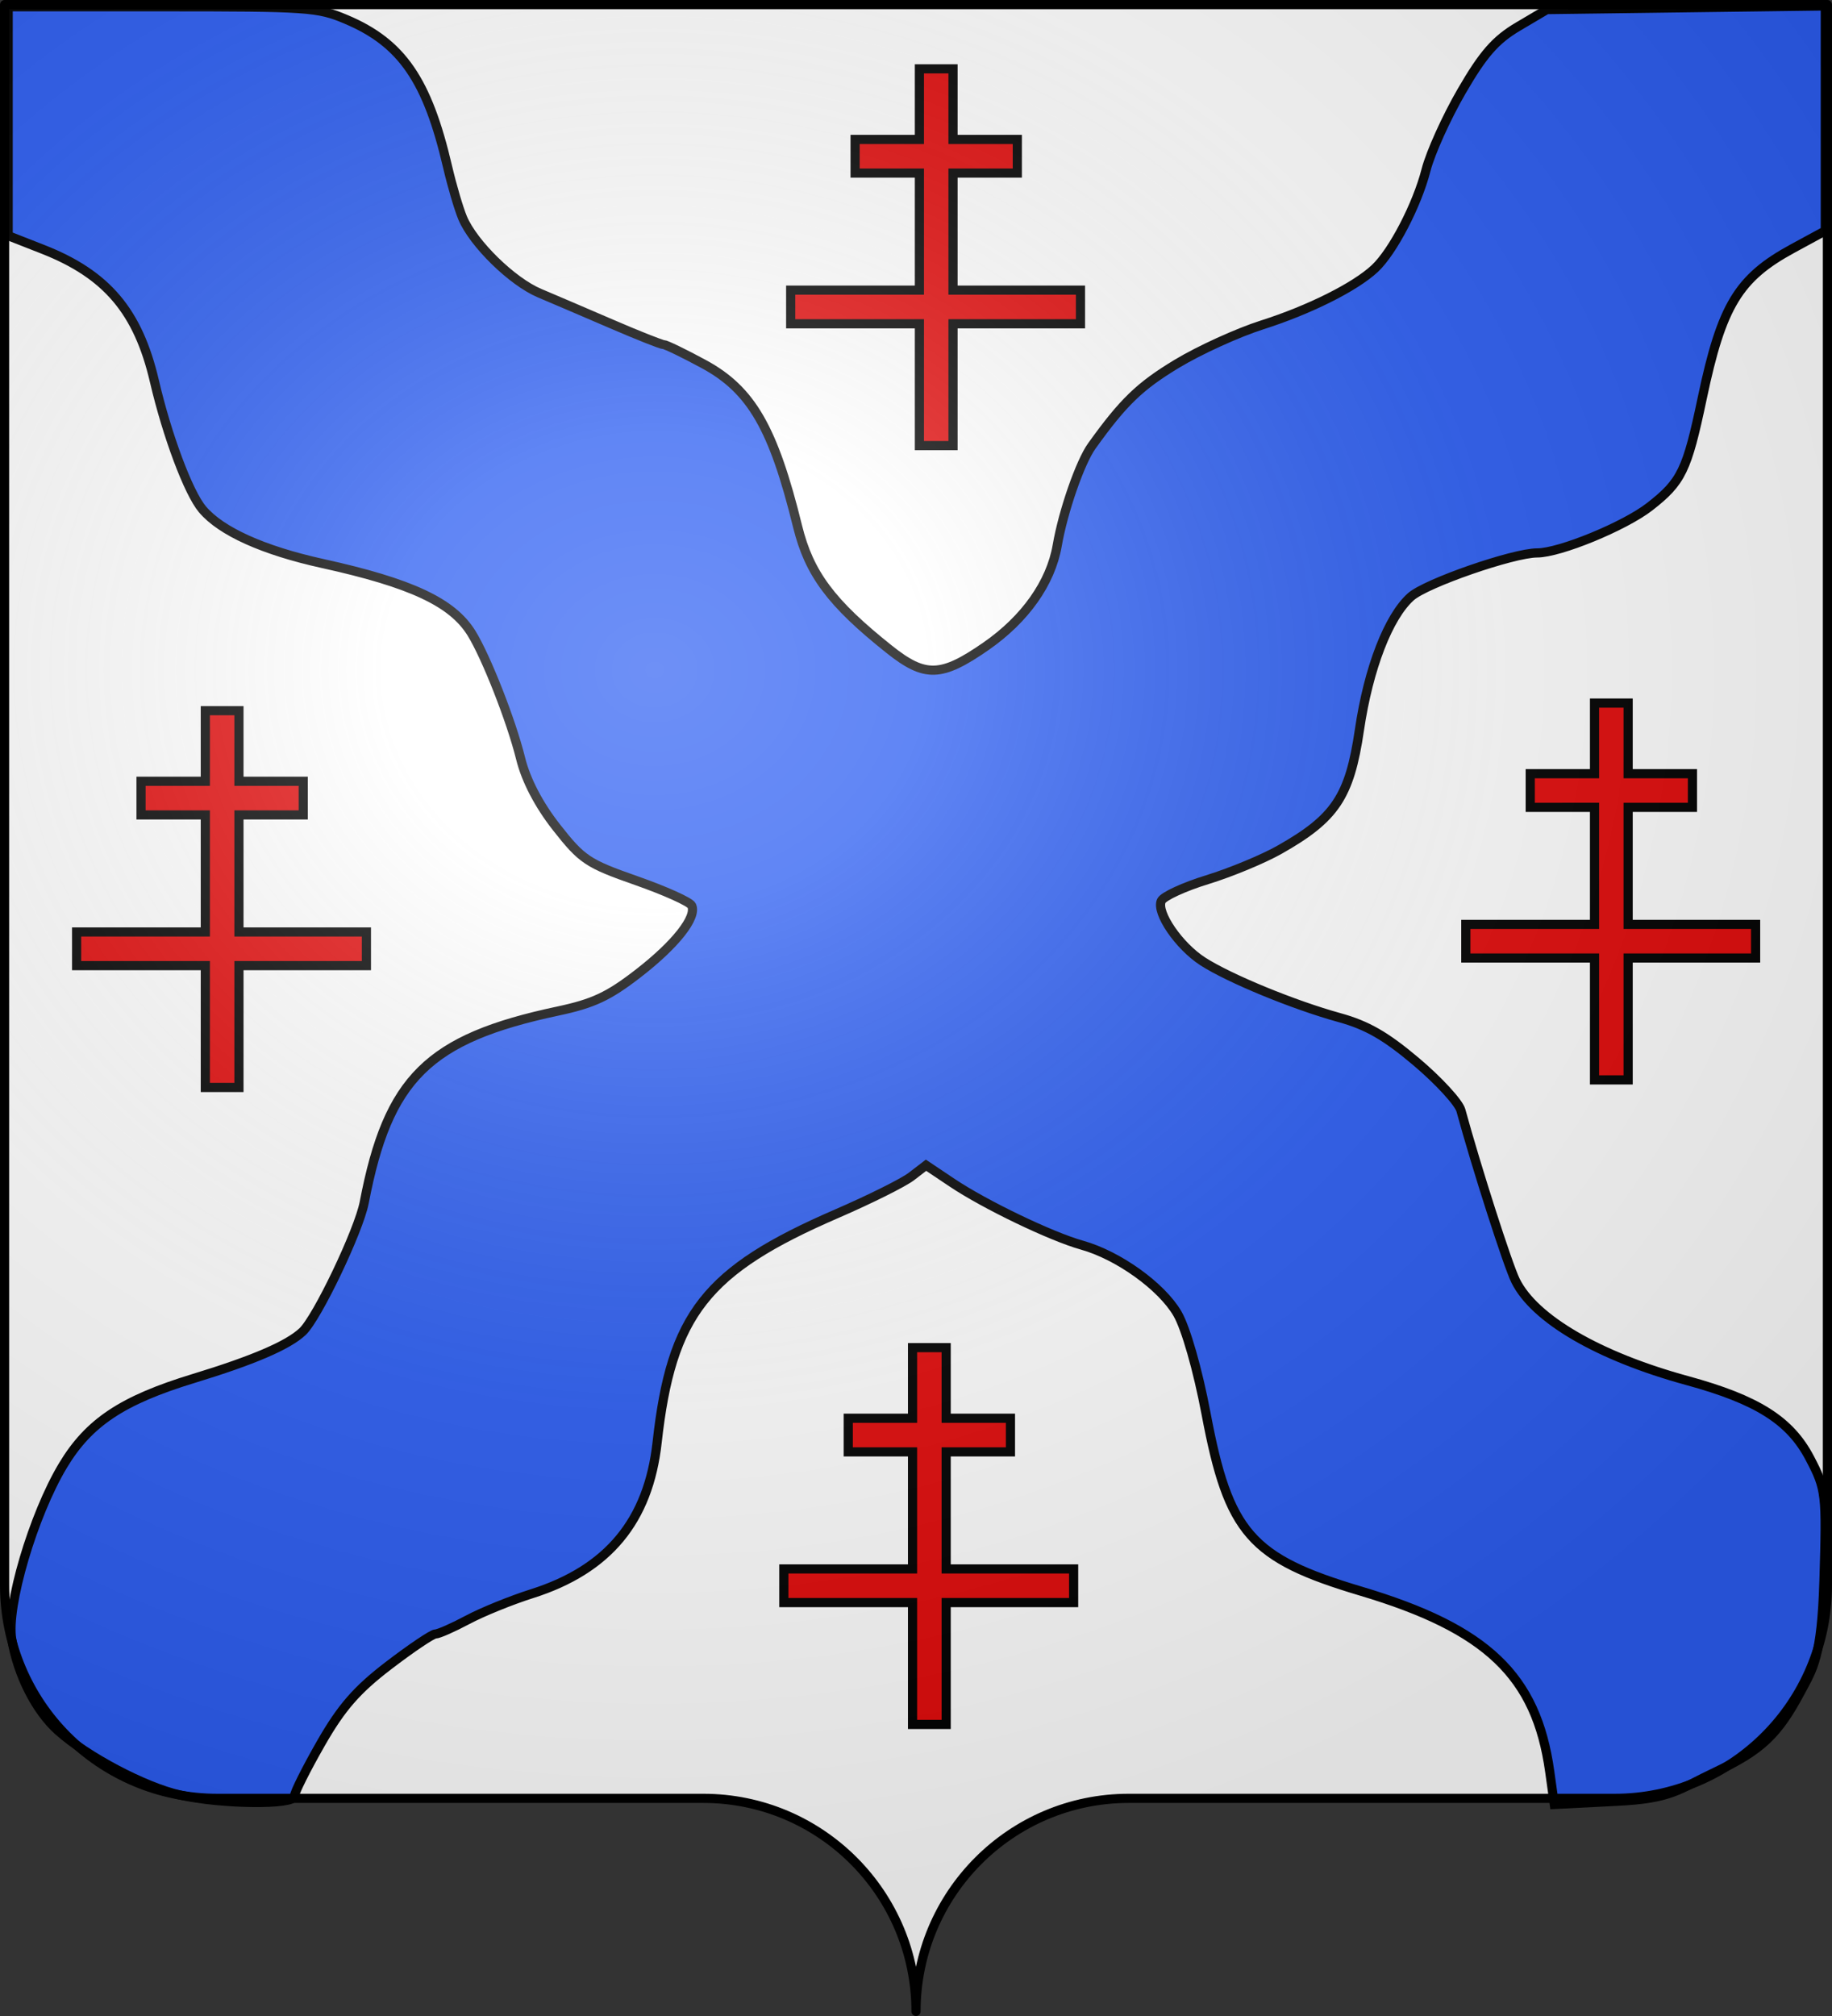 <svg xmlns="http://www.w3.org/2000/svg" xmlns:xlink="http://www.w3.org/1999/xlink" width="600" height="660" version="1.0"><rect width="100%" height="100%" fill="#333333" stroke="none"/><desc>Flag of Canton of Valais (Wallis)</desc><defs><radialGradient xlink:href="#a" id="c" cx="285.186" cy="200.448" r="300" fx="285.186" fy="200.448" gradientTransform="matrix(1.551 0 0 1.35 -227.894 -51.264)" gradientUnits="userSpaceOnUse"/><linearGradient id="a"><stop offset="0" style="stop-color:white;stop-opacity:.314"/><stop offset=".19" style="stop-color:white;stop-opacity:.251"/><stop offset=".6" style="stop-color:#6b6b6b;stop-opacity:.125"/><stop offset="1" style="stop-color:black;stop-opacity:.125"/></linearGradient></defs><path d="M300 658.5c0-38.505 31.203-69.754 69.65-69.754h159.2c38.447 0 69.65-31.25 69.65-69.754V1.5H1.5v517.492c0 38.504 31.203 69.754 69.65 69.754h159.2c38.447 0 69.65 31.25 69.65 69.753" style="fill:#fff;fill-opacity:1;fill-rule:nonzero;stroke:none;stroke-width:5;stroke-linecap:round;stroke-linejoin:round;stroke-miterlimit:4;stroke-dashoffset:0;stroke-opacity:1"/><path d="M58.88 587.643c-11.585-2.636-30.365-12.556-39.837-21.042-7.26-6.504-13.181-18.17-15.2-29.947C2.015 525.995 10.86 496 20.62 479.762c8.447-14.054 19.393-21.345 42.73-28.463 19.579-5.972 30.915-10.836 35.716-15.325 4.799-4.487 18.447-33.044 20.226-42.321 7.802-40.671 20.908-53.62 63.404-62.647 11.595-2.463 16.576-4.79 26.25-12.267 12.264-9.477 19.334-18.42 17.595-22.254-.542-1.194-8.706-4.875-18.143-8.18-15.956-5.587-17.787-6.81-26.161-17.477-5.786-7.371-9.98-15.423-11.734-22.53-3.02-12.24-11.285-33.29-16.123-41.064-6.264-10.064-19.796-16.382-48.732-22.752-19.445-4.28-33.283-10.524-39.363-17.759-4.565-5.432-11.524-24-15.713-41.928-5.337-22.838-15.597-34.969-36.517-43.172L2.676 77.16V2.214h50.446c47.894 0 50.94.21 60.23 4.132 18.265 7.714 26.624 19.874 33.27 48.403 1.418 6.083 3.618 13.548 4.889 16.59 3.516 8.415 16.238 20.853 25.19 24.626 4.4 1.855 15.034 6.405 23.63 10.11 8.595 3.707 16.245 6.738 16.999 6.738s6.67 2.867 13.146 6.37c15.59 8.432 22.81 20.919 30.745 53.173 3.792 15.414 10.985 25.06 29.953 40.168 11.808 9.405 17.045 9.249 31.738-.943 12.82-8.89 21.238-20.791 23.339-32.987 1.933-11.229 7.514-27.29 11.327-32.6 10.317-14.37 15.696-19.566 27.838-26.893 7.4-4.466 19.977-10.195 27.946-12.731 15.437-4.913 30.417-12.403 36.882-18.441 5.906-5.516 13.865-20.81 16.805-32.293 1.433-5.594 6.669-17.184 11.636-25.755 7.052-12.169 11.1-16.805 18.476-21.164l9.446-5.581 45.598-.594 45.598-.595v73.616l-10.65 5.778c-17.826 9.673-23.268 18.664-29.647 48.984-4.992 23.726-6.777 27.412-17.215 35.548-8.224 6.41-29.473 15.143-36.845 15.143-7.835 0-36.389 9.897-41.37 14.34-7.37 6.572-13.89 23.452-16.857 43.641-3.207 21.819-7.917 28.873-26.172 39.197-5.395 3.051-16.035 7.46-23.644 9.796-7.61 2.337-14.385 5.461-15.057 6.943-1.735 3.821 5.773 14.78 13.568 19.806 8.692 5.605 29.783 14.279 44.753 18.405 9.091 2.507 15.197 6.018 25.26 14.529 7.3 6.173 13.839 13.297 14.53 15.832 5.094 18.657 15.354 50.626 17.907 55.793 6.185 12.516 27.226 24.756 56.13 32.652 23.017 6.288 33.752 13.07 40.226 25.413 5.34 10.182 5.51 11.638 4.646 40.059-.766 25.212-3.579 28.776-7.6 36.33-7.528 14.146-12.926 19.244-27.847 26.3-12.5 5.91-14.241 8.742-32.443 9.66l-20.42 1.03-1.521-10.853c-4.386-31.29-20.518-46.675-61.847-58.986-36.125-10.761-43.313-18.993-50.686-58.05-2.714-14.377-6.634-28.078-9.382-32.795-5.21-8.941-19.38-19.104-31.26-22.419-10.084-2.814-31.787-13.244-42.53-20.439l-8.548-5.724-4.79 3.679c-2.636 2.023-13.62 7.5-24.412 12.17-42.955 18.595-54.208 32.918-58.872 74.936-2.847 25.649-16.064 41.594-41.025 49.49-6.79 2.149-16.255 5.993-21.034 8.544s-9.522 4.638-10.54 4.638c-1.02 0-7.927 4.648-15.35 10.329-10.449 7.995-15.458 13.752-22.171 25.48-4.77 8.334-8.674 16.128-8.674 17.321 0 2.918-24.051 2.649-37.535-.42z" style="fill:#2b5df2;fill-opacity:1;stroke:#000;stroke-opacity:1;stroke-width:3;stroke-miterlimit:4;stroke-dasharray:none"/><path d="M25.09 305.111h42.156V266.79H46.192v-11.014h21.054v-23.115H78.26v23.115h21.054v11.014H78.26v38.321h41.743v11.014H78.26v39.889H67.246v-39.89H25.09zM256.712 513.64h42.155v-38.322h-21.054v-11.014h21.054V441.19h11.014v23.115h21.054v11.014h-21.054v38.321h41.744v11.014H309.88v39.888h-11.014v-39.888h-42.155zM480.068 302.63h42.155v-38.322H501.17v-11.014h21.054V230.18h11.014v23.115h21.054v11.014h-21.054v38.321h41.744v11.014h-41.744v39.889h-11.014v-39.889h-42.155zM258.957 94.987h42.155V56.666h-21.054V45.652h21.054V22.537h11.014v23.115h21.054v11.014h-21.054v38.321h41.743v11.014h-41.743v39.888h-11.014v-39.888h-42.155z" style="fill:#e20909;fill-opacity:1;stroke:#000;stroke-width:3;stroke-miterlimit:4;stroke-dasharray:none;stroke-opacity:1"/><path d="M1.5 1.5V518.99c0 38.505 31.203 69.755 69.65 69.755h159.2c38.447 0 69.65 31.25 69.65 69.754 0-38.504 31.203-69.754 69.65-69.754h159.2c38.447 0 69.65-31.25 69.65-69.755V1.5z" style="fill:url(#c);fill-opacity:1;fill-rule:evenodd;stroke:none;stroke-width:3;stroke-linecap:butt;stroke-linejoin:miter;stroke-miterlimit:4;stroke-dasharray:none;stroke-opacity:1"/><path d="M300 658.5c0-38.504 31.203-69.754 69.65-69.754h159.2c38.447 0 69.65-31.25 69.65-69.753V1.5H1.5v517.493c0 38.504 31.203 69.753 69.65 69.753h159.2c38.447 0 69.65 31.25 69.65 69.754" style="fill:none;fill-opacity:1;fill-rule:nonzero;stroke:#000;stroke-width:3;stroke-linecap:round;stroke-linejoin:round;stroke-miterlimit:4;stroke-dasharray:none;stroke-dashoffset:0;stroke-opacity:1"/></svg>